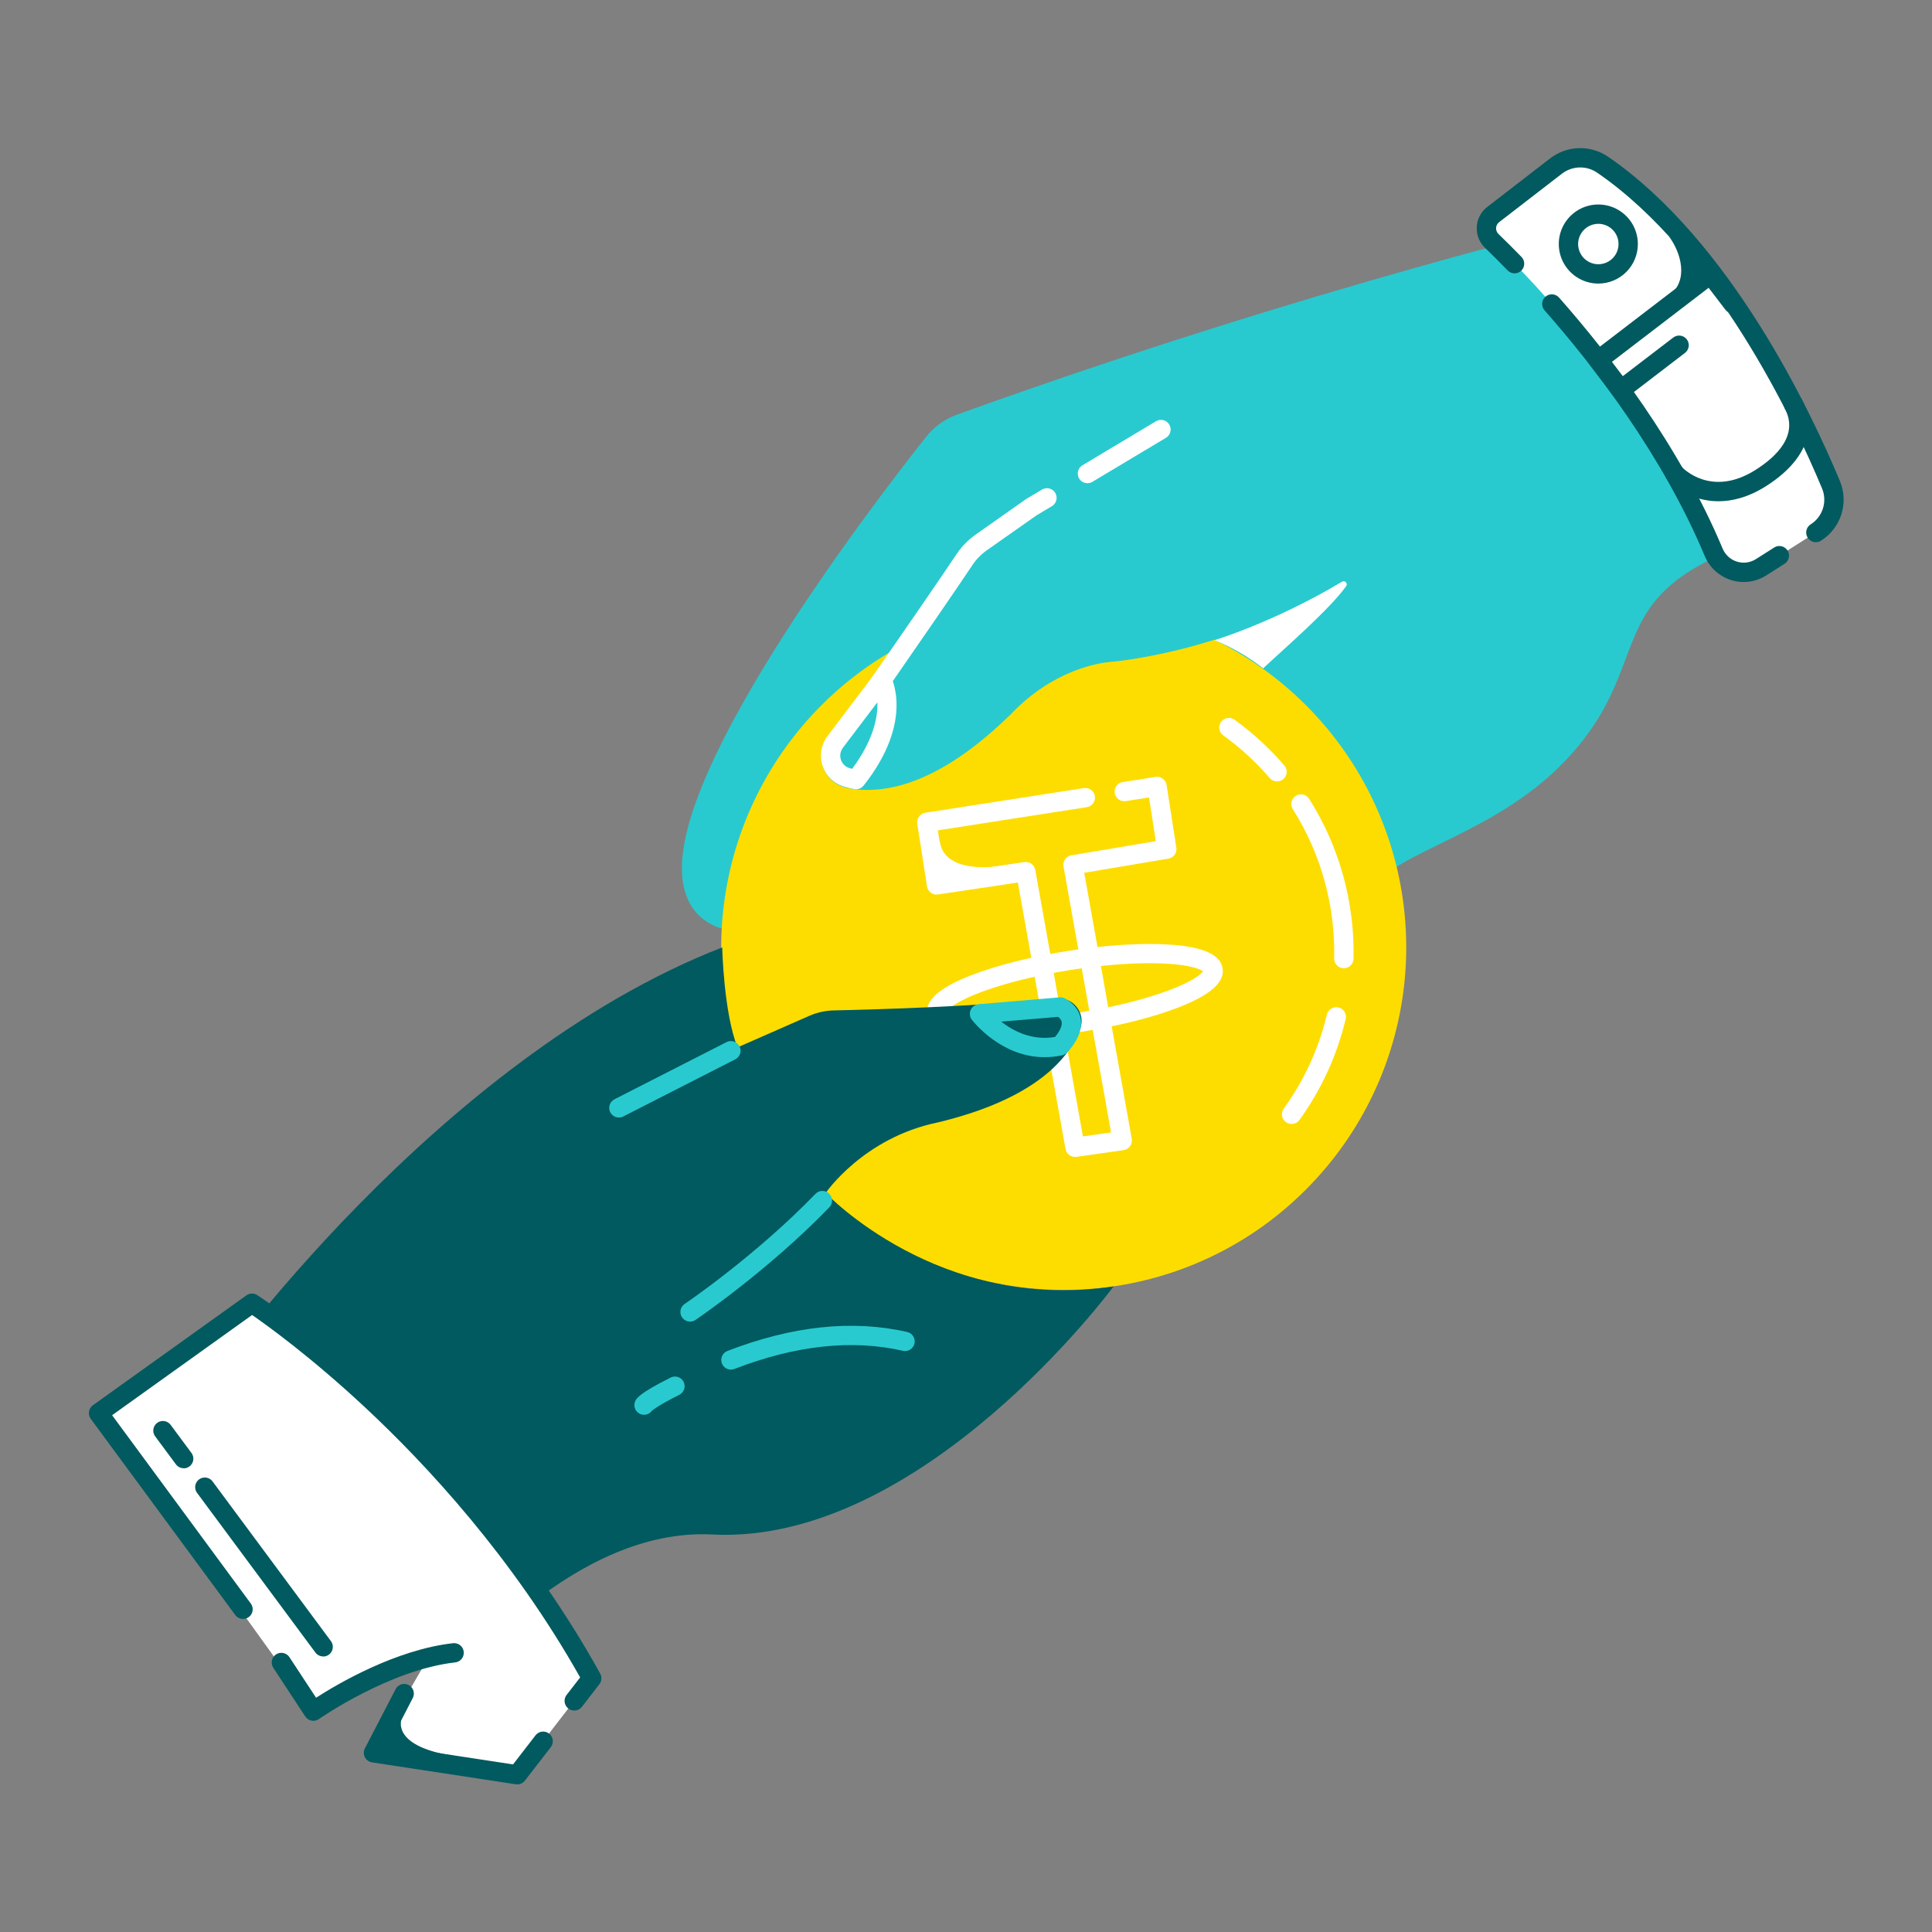 <?xml version="1.0" encoding="utf-8"?>
<svg xmlns="http://www.w3.org/2000/svg" fill="none" height="1500" viewBox="0 0 1500 1500" width="1500">
  <rect x="0" y="0" width="1500" height="1500" fill="#808080" stroke="none"/>
  <path d="M869.172 480.757C935.772 484.637 1044.37 556.637 1075.79 669.607C1103.1 650.077 1159.96 633.317 1202.79 592.367C1279.37 519.197 1233.42 464.477 1340.7 420.497C1349.14 393.797 1248.18 176.297 1248.18 176.297C1248.18 176.297 1025.58 227.937 745.472 329.007C737.337 331.941 730.181 337.087 724.812 343.867C678.542 402.357 458.412 688.927 566.352 714.867C566.402 714.897 585.172 464.177 869.172 480.757Z" fill="#28CACF"/>
  <path d="M566.393 722.397C565.803 722.396 565.216 722.326 564.643 722.187C548.333 718.267 537.523 708.937 532.523 694.457C525.853 675.147 529.943 647.617 545.033 610.307C556.923 580.897 575.793 545.427 601.103 504.887C645.693 433.477 698.393 365.237 718.983 339.217C725.216 331.336 733.529 325.354 742.983 321.947C1020.3 221.887 1244.31 169.567 1246.54 168.997C1248.22 168.608 1249.98 168.808 1251.52 169.564C1253.07 170.32 1254.31 171.585 1255.03 173.147C1255.29 173.687 1280.61 228.307 1304.57 285.487C1318.68 319.147 1329.57 347.127 1336.95 368.647C1349.82 406.167 1349.71 417.057 1347.95 422.757C1347.62 423.805 1347.06 424.767 1346.32 425.575C1345.57 426.384 1344.66 427.019 1343.64 427.437C1284.81 451.557 1274.84 477.957 1262.21 511.437C1252.61 536.857 1241.73 565.667 1208.06 597.827C1179.67 624.967 1145.32 641.827 1117.72 655.307C1102.56 662.727 1089.47 669.137 1080.22 675.747C1079.24 676.449 1078.11 676.904 1076.91 677.074C1075.72 677.243 1074.5 677.122 1073.37 676.72C1072.23 676.319 1071.21 675.649 1070.38 674.767C1069.56 673.886 1068.96 672.819 1068.64 671.657C1054.89 622.227 1023.75 575.497 980.963 540.087C944.663 510.087 901.683 490.197 868.803 488.277C754.053 481.567 669.643 517.567 617.853 595.247C579.003 653.537 573.923 714.847 573.853 715.457C573.711 717.344 572.862 719.108 571.475 720.395C570.087 721.682 568.265 722.397 566.373 722.397H566.393ZM1243.99 185.017C1206.77 194.017 999.433 245.357 748.073 336.017C741.237 338.499 735.233 342.847 730.743 348.567C710.313 374.387 658.013 442.107 613.833 512.867C545.623 622.067 539.673 669.227 546.703 689.567C547.778 692.873 549.516 695.924 551.812 698.534C554.107 701.144 556.912 703.258 560.053 704.747C563.053 684.517 573.053 635.637 605.053 587.467C629.113 551.187 660.613 522.997 698.673 503.667C746.003 479.667 803.533 469.417 869.673 473.277C906.123 475.407 951.293 496.047 990.513 528.507C1032.84 563.507 1064.39 609.167 1080.16 657.897C1088.97 652.647 1099.45 647.507 1111.16 641.797C1137.83 628.737 1171.03 612.487 1197.74 586.957C1228.94 557.147 1238.74 531.197 1248.22 506.097C1260.75 472.917 1272.61 441.537 1333.87 415.287C1333.5 407.197 1328 379.997 1290.77 291.167C1271.29 244.877 1251 200.307 1243.99 185.017V185.017Z" fill="#28CACF"/>
  <path d="M1158.17 187.037C1190.26 217.987 1281.78 312.617 1330.5 428.817C1331.91 432.208 1334.05 435.249 1336.76 437.729C1339.47 440.209 1342.68 442.067 1346.19 443.174C1349.69 444.28 1353.39 444.609 1357.03 444.136C1360.67 443.663 1364.17 442.401 1367.27 440.437L1409.82 413.437C1415.84 409.62 1420.32 403.798 1422.46 397C1424.6 390.202 1424.28 382.866 1421.53 376.287C1399.19 322.637 1337.53 191.937 1244.32 127.917C1238.94 124.231 1232.52 122.346 1226 122.535C1219.48 122.724 1213.18 124.975 1208.02 128.967L1159.29 166.567C1157.75 167.755 1156.48 169.261 1155.58 170.983C1154.67 172.705 1154.15 174.602 1154.04 176.545C1153.93 178.488 1154.25 180.431 1154.96 182.242C1155.67 184.053 1156.77 185.688 1158.17 187.037V187.037Z" fill="#fff"/>
  <path d="M1334.27 389.167C1328 389.173 1321.77 388.108 1315.85 386.017C1307.79 383.204 1300.49 378.579 1294.5 372.497C1293.84 371.766 1293.33 370.912 1293 369.984C1292.67 369.057 1292.53 368.073 1292.58 367.089C1292.63 366.105 1292.87 365.14 1293.29 364.251C1293.71 363.361 1294.31 362.563 1295.04 361.902C1295.77 361.241 1296.62 360.731 1297.55 360.401C1298.48 360.07 1299.46 359.926 1300.45 359.975C1301.43 360.025 1302.39 360.268 1303.28 360.69C1304.17 361.113 1304.97 361.706 1305.63 362.437C1306.63 363.517 1328.63 386.597 1363.04 364.807C1379.45 354.417 1396.69 337.697 1385.64 317.017C1384.71 315.263 1384.5 313.208 1385.08 311.304C1385.66 309.401 1386.97 307.805 1388.72 306.867C1390.48 305.929 1392.53 305.727 1394.44 306.305C1396.34 306.882 1397.94 308.193 1398.87 309.947C1411.54 333.657 1401.41 358.267 1371.07 377.477C1357.17 386.277 1344.69 389.167 1334.27 389.167Z" fill="#005A5F"/>
  <path d="M1258.51 310.077C1258.18 310.077 1257.84 310.057 1257.51 310.017C1255.53 309.757 1253.73 308.721 1252.51 307.137L1234.92 284.137C1234.32 283.355 1233.88 282.463 1233.63 281.511C1233.37 280.559 1233.31 279.566 1233.44 278.589C1233.57 277.612 1233.89 276.67 1234.38 275.817C1234.87 274.964 1235.53 274.216 1236.31 273.617L1323.37 206.917C1324.16 206.318 1325.05 205.878 1326 205.624C1326.95 205.37 1327.95 205.306 1328.92 205.437C1329.9 205.567 1330.84 205.888 1331.69 206.382C1332.55 206.876 1333.29 207.534 1333.89 208.317L1351.48 231.317C1352.69 232.896 1353.22 234.892 1352.96 236.863C1352.7 238.835 1351.67 240.623 1350.09 241.832C1348.51 243.041 1346.51 243.574 1344.54 243.312C1342.57 243.051 1340.78 242.016 1339.57 240.437L1326.57 223.437L1251.42 281.017L1259.89 292.077L1299.09 262.077C1300.67 260.866 1302.67 260.333 1304.64 260.593C1306.61 260.854 1308.4 261.888 1309.61 263.467C1310.82 265.046 1311.36 267.042 1311.1 269.015C1310.84 270.988 1309.8 272.776 1308.22 273.987L1263.07 308.567C1261.76 309.557 1260.16 310.087 1258.51 310.077V310.077Z" fill="#005A5F"/>
  <path d="M1240.93 220.167C1234.86 220.167 1228.93 218.366 1223.88 214.993C1218.83 211.62 1214.89 206.825 1212.57 201.215C1210.25 195.606 1209.64 189.433 1210.82 183.478C1212.01 177.522 1214.93 172.052 1219.22 167.759C1223.52 163.465 1228.99 160.541 1234.94 159.357C1240.9 158.172 1247.07 158.78 1252.68 161.104C1258.29 163.427 1263.09 167.362 1266.46 172.411C1269.83 177.46 1271.63 183.395 1271.63 189.467C1271.62 197.607 1268.39 205.411 1262.63 211.166C1256.88 216.922 1249.07 220.159 1240.93 220.167V220.167ZM1240.93 173.767C1237.83 173.767 1234.79 174.688 1232.21 176.413C1229.63 178.138 1227.62 180.59 1226.43 183.459C1225.24 186.328 1224.93 189.484 1225.53 192.53C1226.14 195.575 1227.64 198.373 1229.83 200.569C1232.03 202.764 1234.82 204.26 1237.87 204.865C1240.91 205.471 1244.07 205.16 1246.94 203.972C1249.81 202.784 1252.26 200.771 1253.99 198.189C1255.71 195.608 1256.63 192.572 1256.63 189.467C1256.63 185.305 1254.97 181.314 1252.03 178.371C1249.08 175.428 1245.09 173.772 1240.93 173.767V173.767Z" fill="#005A5F"/>
  <path d="M825.913 993.957C968.629 993.957 1084.32 878.263 1084.32 735.547C1084.32 592.831 968.629 477.137 825.913 477.137C683.197 477.137 567.503 592.831 567.503 735.547C567.503 878.263 683.197 993.957 825.913 993.957Z" fill="#FDDD00"/>
  <path d="M825.913 1001.46C764.387 1001.47 704.761 980.142 657.195 941.117C609.629 902.092 577.067 847.781 565.057 787.438C553.046 727.096 562.331 664.456 591.329 610.192C620.327 555.928 667.243 513.398 724.084 489.848C780.925 466.298 844.173 463.187 903.05 481.043C961.928 498.899 1012.79 536.619 1046.98 587.775C1081.16 638.93 1096.55 700.356 1090.52 761.586C1084.49 822.816 1057.42 880.061 1013.91 923.567C989.282 948.335 959.984 967.972 927.714 981.342C895.444 994.711 860.843 1001.55 825.913 1001.46V1001.46ZM825.913 484.637C687.563 484.637 575.003 597.197 575.003 735.547C575.003 873.897 687.563 986.457 825.913 986.457C964.263 986.457 1076.82 873.897 1076.82 735.567C1076.82 597.237 964.263 484.637 825.913 484.637V484.637Z" fill="#FDDD00"/>
  <path d="M834.623 898.217C832.864 898.216 831.162 897.596 829.815 896.466C828.467 895.336 827.56 893.768 827.253 892.037L790.253 685.177L728.253 694.467C726.292 694.76 724.295 694.265 722.699 693.09C721.102 691.915 720.036 690.156 719.733 688.197L712.173 639.567C711.868 637.602 712.356 635.596 713.53 633.991C714.704 632.386 716.467 631.312 718.433 631.007L841.563 611.857C843.516 611.576 845.502 612.077 847.089 613.25C848.676 614.424 849.736 616.175 850.04 618.126C850.344 620.076 849.867 622.067 848.713 623.668C847.558 625.269 845.819 626.35 843.873 626.677L728.173 644.677L733.403 678.567L795.283 669.307C797.212 669.019 799.177 669.493 800.763 670.63C802.348 671.767 803.427 673.477 803.773 675.397L840.773 882.317L862.613 879.207L825.713 672.777C825.537 671.801 825.558 670.799 825.772 669.831C825.987 668.863 826.391 667.946 826.963 667.135C827.534 666.324 828.26 665.635 829.099 665.106C829.939 664.578 830.874 664.221 831.853 664.057L897.363 653.057L892.093 619.157L874.173 621.957C873.191 622.128 872.185 622.102 871.213 621.88C870.242 621.657 869.324 621.244 868.514 620.663C867.704 620.082 867.018 619.346 866.496 618.497C865.974 617.648 865.626 616.703 865.474 615.719C865.321 614.734 865.366 613.728 865.606 612.761C865.846 611.794 866.277 610.884 866.872 610.085C867.468 609.286 868.217 608.614 869.076 608.108C869.934 607.602 870.885 607.272 871.873 607.137L897.173 603.197C899.139 602.895 901.144 603.384 902.75 604.557C904.356 605.731 905.432 607.492 905.743 609.457L913.303 658.097C913.606 660.046 913.128 662.036 911.973 663.635C910.818 665.234 909.078 666.313 907.133 666.637L841.793 677.637L878.703 884.217C878.878 885.208 878.852 886.225 878.626 887.206C878.4 888.187 877.98 889.113 877.389 889.928C876.799 890.743 876.05 891.432 875.189 891.952C874.327 892.472 873.369 892.814 872.373 892.957L835.673 898.187C835.324 898.221 834.973 898.231 834.623 898.217V898.217Z" fill="#fff"/>
  <path d="M776.642 806.407C771.092 806.407 765.812 806.247 760.872 805.917C734.962 804.197 721.562 798.167 719.872 787.477C718.182 776.787 729.152 766.957 753.312 757.477C773.362 749.597 800.472 742.747 829.652 738.217C858.832 733.687 886.732 731.957 908.232 733.387C934.142 735.107 947.542 741.147 949.232 751.837C950.922 762.527 939.962 772.347 915.802 781.837C895.802 789.727 868.642 796.567 839.462 801.107C818.685 804.446 797.685 806.218 776.642 806.407V806.407ZM735.062 785.117C737.312 786.877 745.612 790.267 765.952 791.177C785.802 792.067 811.082 790.327 837.152 786.277C863.222 782.227 887.832 776.207 906.462 769.277C925.572 762.277 932.462 756.477 934.062 754.117C931.802 752.347 923.502 748.957 903.162 748.047C883.322 747.157 858.032 748.897 831.972 752.957C805.912 757.017 781.292 763.027 762.652 769.897C743.552 776.997 736.672 782.747 735.062 785.117V785.117Z" fill="#fff"/>
  <path d="M1002.78 872.627C1001.4 872.629 1000.05 872.249 998.868 871.53C997.69 870.81 996.733 869.779 996.104 868.549C995.475 867.32 995.198 865.941 995.303 864.564C995.409 863.187 995.893 861.866 996.703 860.747C1012.49 838.893 1023.85 814.162 1030.14 787.947C1030.35 786.966 1030.75 786.037 1031.32 785.213C1031.9 784.39 1032.63 783.69 1033.47 783.155C1034.32 782.619 1035.27 782.259 1036.26 782.095C1037.25 781.931 1038.26 781.968 1039.23 782.202C1040.21 782.436 1041.12 782.863 1041.93 783.457C1042.74 784.052 1043.42 784.803 1043.93 785.665C1044.44 786.527 1044.78 787.482 1044.91 788.476C1045.05 789.469 1044.98 790.479 1044.72 791.447C1037.99 819.577 1025.81 846.116 1008.87 869.567C1008.17 870.523 1007.26 871.299 1006.2 871.831C1005.14 872.363 1003.97 872.636 1002.78 872.627V872.627Z" fill="#fff"/>
  <path d="M1043.31 751.747H1043.17C1041.18 751.702 1039.3 750.87 1037.92 749.434C1036.55 747.998 1035.8 746.075 1035.84 744.087C1036.79 703.211 1025.66 662.964 1003.84 628.387C1003.28 627.554 1002.89 626.618 1002.7 625.632C1002.5 624.646 1002.51 623.631 1002.72 622.648C1002.92 621.665 1003.33 620.734 1003.9 619.909C1004.47 619.084 1005.21 618.383 1006.06 617.847C1006.91 617.311 1007.85 616.951 1008.85 616.788C1009.84 616.626 1010.85 616.664 1011.83 616.901C1012.8 617.138 1013.72 617.569 1014.53 618.168C1015.33 618.766 1016.01 619.521 1016.52 620.387C1039.92 657.439 1051.87 700.575 1050.86 744.387C1050.83 746.36 1050.01 748.24 1048.6 749.618C1047.19 750.995 1045.29 751.76 1043.31 751.747V751.747Z" fill="#fff"/>
  <path d="M991.543 606.727C990.462 606.728 989.394 606.495 988.412 606.045C987.43 605.594 986.557 604.937 985.853 604.117C975.082 591.593 962.864 580.391 949.453 570.747C947.951 569.549 946.966 567.819 946.701 565.916C946.437 564.013 946.913 562.081 948.032 560.518C949.15 558.956 950.826 557.882 952.713 557.519C954.6 557.156 956.554 557.531 958.173 558.567C972.538 568.911 985.629 580.918 997.173 594.337C998.104 595.427 998.705 596.761 998.902 598.181C999.1 599.601 998.887 601.048 998.289 602.351C997.691 603.654 996.732 604.759 995.526 605.534C994.319 606.31 992.916 606.723 991.483 606.727H991.543Z" fill="#fff"/>
  <path d="M163.093 1070.57C163.093 1070.57 337.803 822.227 560.733 735.567C560.733 735.567 561.783 785.867 572.593 813.197L628.833 788.477C634.758 785.977 641.103 784.619 647.533 784.477C675.023 783.907 755.903 781.737 820.323 775.197C833.173 773.897 843.173 786.567 838.703 798.667C830.373 821.217 804.643 853.077 728.063 871.457C670.203 883.367 641.063 926.227 641.063 926.227C641.063 926.227 729.063 1019.53 864.573 998.787C864.573 998.787 716.143 1199.89 552.773 1191.38C446.243 1185.83 355.373 1300.29 355.373 1300.29L163.093 1070.57Z" fill="#005A5F"/>
  <path d="M480.492 867.657C478.809 867.654 477.175 867.086 475.853 866.043C474.531 865 473.598 863.544 473.203 861.907C472.809 860.27 472.976 858.548 473.677 857.017C474.379 855.487 475.575 854.236 477.072 853.467L564.072 809.087C565.844 808.183 567.902 808.019 569.795 808.632C571.687 809.246 573.258 810.585 574.162 812.357C575.067 814.129 575.23 816.187 574.617 818.079C574.004 819.972 572.664 821.543 570.892 822.447L483.892 866.837C482.839 867.372 481.674 867.653 480.492 867.657V867.657Z" fill="#28CACF"/>
  <path d="M535.772 1026.1C534.165 1026.1 532.599 1025.58 531.306 1024.63C530.014 1023.67 529.062 1022.33 528.591 1020.79C528.121 1019.26 528.156 1017.61 528.693 1016.09C529.23 1014.58 530.239 1013.28 531.572 1012.38C532.122 1012.02 586.572 975.087 633.112 926.917C634.494 925.486 636.387 924.663 638.376 924.628C640.365 924.593 642.286 925.35 643.717 926.732C645.148 928.114 645.971 930.007 646.006 931.996C646.041 933.985 645.284 935.906 643.902 937.337C596.252 986.677 540.512 1024.45 539.962 1024.82C538.725 1025.65 537.265 1026.1 535.772 1026.1V1026.1Z" fill="#28CACF"/>
  <path d="M567.503 1063.37C565.75 1063.37 564.053 1062.76 562.705 1061.64C561.356 1060.52 560.443 1058.96 560.122 1057.24C559.801 1055.52 560.094 1053.74 560.949 1052.21C561.804 1050.68 563.167 1049.5 564.803 1048.87C615.063 1029.43 661.963 1024.47 704.203 1034.12C705.18 1034.32 706.108 1034.71 706.931 1035.28C707.754 1035.84 708.456 1036.57 708.996 1037.41C709.535 1038.25 709.902 1039.19 710.074 1040.17C710.247 1041.15 710.221 1042.16 709.998 1043.13C709.776 1044.11 709.362 1045.02 708.78 1045.84C708.197 1046.65 707.459 1047.33 706.608 1047.86C705.758 1048.38 704.811 1048.72 703.824 1048.88C702.838 1049.03 701.831 1048.98 700.863 1048.74C661.593 1039.74 617.633 1044.52 570.213 1062.86C569.348 1063.19 568.429 1063.36 567.503 1063.37V1063.37Z" fill="#28CACF"/>
  <path d="M500.033 1098.45C499.22 1098.44 498.414 1098.31 497.643 1098.06C495.758 1097.42 494.203 1096.06 493.319 1094.28C492.434 1092.5 492.291 1090.44 492.923 1088.56C493.703 1086.25 494.993 1082.37 520.633 1069.56C521.514 1069.11 522.476 1068.84 523.463 1068.76C524.45 1068.68 525.442 1068.8 526.382 1069.11C527.323 1069.42 528.193 1069.91 528.943 1070.56C529.692 1071.2 530.306 1071.99 530.75 1072.88C531.193 1073.76 531.457 1074.72 531.526 1075.71C531.596 1076.7 531.469 1077.69 531.153 1078.63C530.837 1079.57 530.339 1080.43 529.686 1081.18C529.034 1081.92 528.241 1082.53 527.353 1082.97C511.403 1090.97 507.023 1094.51 506.173 1095.29C505.476 1096.27 504.554 1097.06 503.486 1097.61C502.418 1098.16 501.234 1098.45 500.033 1098.45Z" fill="#28CACF"/>
  <path d="M195.612 1011.82C195.612 1011.82 355.612 1115.82 459.382 1303.01L401.522 1377.89L289.962 1360.89L332.572 1286.89L243.262 1328.57L76.492 1097.1L195.612 1011.82Z" fill="#fff"/>
  <path d="M250.893 1286.05C249.728 1286.05 248.58 1285.78 247.539 1285.26C246.497 1284.73 245.591 1283.98 244.893 1283.05L153.323 1159.51C152.652 1158.73 152.15 1157.82 151.847 1156.83C151.543 1155.85 151.445 1154.82 151.558 1153.79C151.672 1152.77 151.994 1151.78 152.506 1150.89C153.017 1150 153.707 1149.22 154.532 1148.61C155.357 1147.99 156.299 1147.55 157.301 1147.32C158.302 1147.08 159.341 1147.06 160.353 1147.24C161.365 1147.43 162.329 1147.82 163.184 1148.39C164.039 1148.96 164.767 1149.7 165.323 1150.57L256.893 1274.12C257.732 1275.23 258.244 1276.56 258.371 1277.94C258.499 1279.33 258.236 1280.73 257.612 1281.98C256.988 1283.22 256.029 1284.27 254.842 1285C253.655 1285.74 252.287 1286.12 250.893 1286.12V1286.05Z" fill="#005A5F"/>
  <path d="M142.603 1139.94C141.438 1139.94 140.29 1139.67 139.248 1139.15C138.207 1138.63 137.301 1137.87 136.603 1136.94L120.823 1115.65C120.146 1114.87 119.638 1113.96 119.33 1112.97C119.022 1111.99 118.921 1110.95 119.032 1109.92C119.144 1108.9 119.466 1107.9 119.978 1107.01C120.491 1106.11 121.183 1105.33 122.011 1104.72C122.839 1104.1 123.785 1103.66 124.79 1103.43C125.796 1103.19 126.838 1103.17 127.853 1103.36C128.868 1103.55 129.833 1103.94 130.688 1104.52C131.543 1105.1 132.27 1105.85 132.823 1106.72L148.603 1128.01C149.442 1129.12 149.954 1130.45 150.082 1131.83C150.209 1133.22 149.946 1134.62 149.322 1135.87C148.698 1137.11 147.739 1138.16 146.552 1138.89C145.365 1139.63 143.997 1140.01 142.603 1140.01V1139.94Z" fill="#005A5F"/>
  <path d="M810.953 820.797C777.133 820.797 755.523 792.997 754.503 791.667C753.693 790.598 753.185 789.331 753.032 787.998C752.878 786.665 753.085 785.316 753.63 784.09C754.176 782.865 755.04 781.808 756.132 781.03C757.225 780.252 758.506 779.781 759.843 779.667L822.763 774.347C824.294 774.222 825.827 774.571 827.153 775.347C836.093 780.517 838.653 787.227 839.223 791.947C840.783 804.857 829.453 816.187 828.153 817.427C827.155 818.391 825.908 819.059 824.553 819.357C820.084 820.319 815.525 820.802 810.953 820.797V820.797ZM777.363 793.217C786.613 800.447 801.203 808.157 819.133 805.087C821.583 802.207 824.783 797.307 824.323 793.697C824.253 793.097 824.053 791.467 821.453 789.497L777.363 793.217Z" fill="#28CACF"/>
  <path d="M243.263 1336.04C242.793 1336.04 242.324 1335.99 241.863 1335.9C240.875 1335.71 239.934 1335.33 239.098 1334.77C238.261 1334.21 237.545 1333.49 236.993 1332.65L212.173 1294.86C211.08 1293.19 210.693 1291.17 211.096 1289.22C211.499 1287.27 212.66 1285.56 214.323 1284.47C215.986 1283.37 218.015 1282.99 219.963 1283.39C221.912 1283.79 223.62 1284.95 224.713 1286.62L245.393 1318.11C261.903 1307.49 307.233 1280.73 351.753 1275.78C353.73 1275.56 355.714 1276.13 357.268 1277.37C358.821 1278.62 359.818 1280.42 360.038 1282.4C360.258 1284.38 359.684 1286.36 358.441 1287.92C357.199 1289.47 355.39 1290.47 353.413 1290.69C302.573 1296.34 248.123 1334.29 247.583 1334.69C246.317 1335.57 244.808 1336.04 243.263 1336.04V1336.04Z" fill="#005A5F"/>
  <path d="M401.523 1385.39C401.144 1385.39 400.767 1385.36 400.393 1385.3L288.833 1368.3C287.654 1368.12 286.535 1367.66 285.568 1366.97C284.602 1366.27 283.815 1365.35 283.275 1364.29C282.734 1363.23 282.454 1362.05 282.459 1360.86C282.464 1359.67 282.753 1358.49 283.303 1357.44L307.153 1311.44C307.606 1310.56 308.227 1309.79 308.98 1309.15C309.733 1308.52 310.604 1308.04 311.543 1307.74C312.482 1307.44 313.47 1307.33 314.451 1307.41C315.433 1307.5 316.388 1307.77 317.263 1308.23C318.137 1308.68 318.914 1309.3 319.549 1310.05C320.183 1310.81 320.664 1311.68 320.962 1312.62C321.26 1313.56 321.37 1314.54 321.286 1315.53C321.202 1316.51 320.926 1317.46 320.473 1318.34L301.473 1355.1L398.333 1369.88L415.743 1347.35C416.342 1346.56 417.091 1345.9 417.947 1345.4C418.803 1344.9 419.749 1344.58 420.73 1344.45C421.711 1344.32 422.709 1344.39 423.665 1344.64C424.621 1344.9 425.516 1345.34 426.299 1345.95C427.083 1346.55 427.739 1347.31 428.229 1348.17C428.719 1349.03 429.035 1349.98 429.157 1350.96C429.279 1351.94 429.205 1352.94 428.94 1353.89C428.675 1354.85 428.224 1355.74 427.613 1356.52L407.503 1382.52C406.793 1383.42 405.884 1384.15 404.847 1384.65C403.81 1385.15 402.673 1385.4 401.523 1385.39V1385.39Z" fill="#005A5F"/>
  <path d="M445.833 1328.04C444.43 1328.04 443.056 1327.65 441.865 1326.91C440.674 1326.17 439.716 1325.11 439.098 1323.85C438.48 1322.59 438.228 1321.18 438.37 1319.79C438.512 1318.39 439.043 1317.07 439.903 1315.96L450.423 1302.34C397.703 1208.74 330.862 1136.95 283.732 1092.96C241.542 1053.58 207.302 1028.96 195.732 1020.96L87.043 1098.77L194.732 1245.01C195.317 1245.8 195.739 1246.7 195.976 1247.66C196.212 1248.61 196.258 1249.61 196.11 1250.58C195.962 1251.56 195.624 1252.49 195.115 1253.33C194.606 1254.18 193.936 1254.91 193.143 1255.5C192.349 1256.08 191.449 1256.5 190.492 1256.74C189.536 1256.98 188.542 1257.02 187.568 1256.87C186.594 1256.73 185.659 1256.39 184.815 1255.88C183.972 1255.37 183.237 1254.7 182.652 1253.91L70.453 1101.57C69.863 1100.76 69.44 1099.85 69.207 1098.88C68.975 1097.91 68.937 1096.91 69.097 1095.92C69.258 1094.94 69.612 1094 70.14 1093.15C70.668 1092.3 71.359 1091.57 72.172 1091L191.292 1005.72C192.518 1004.84 193.98 1004.35 195.488 1004.32C196.996 1004.28 198.479 1004.7 199.743 1005.53C201.403 1006.61 240.893 1032.45 293.743 1081.73C342.463 1127.17 411.893 1201.82 465.993 1299.37C466.703 1300.65 467.023 1302.11 466.912 1303.57C466.802 1305.04 466.267 1306.44 465.373 1307.6L451.823 1325.13C451.116 1326.04 450.207 1326.78 449.168 1327.28C448.129 1327.79 446.988 1328.05 445.833 1328.04Z" fill="#005A5F"/>
  <path d="M1070.11 420.927C1070.11 420.927 996.432 487.367 872.742 505.177C868.982 505.717 865.202 506.117 861.432 506.457C850.492 507.457 813.732 513.457 779.432 549.257C723.192 604.387 682.522 609.257 658.992 604.347C646.312 601.697 640.942 586.527 648.892 576.347C688.652 525.247 733.432 457.877 748.512 434.887C752.039 429.515 756.548 424.857 761.802 421.157L800.562 393.847L901.352 333.527L1070.11 420.927Z" fill="#28CACF"/>
  <path d="M673.622 613.317C668.207 613.329 662.805 612.783 657.502 611.687C653.364 610.831 649.514 608.93 646.319 606.164C643.125 603.398 640.691 599.86 639.252 595.887C637.763 591.869 637.326 587.537 637.984 583.303C638.643 579.069 640.373 575.073 643.012 571.697C682.012 521.557 725.432 456.407 742.282 430.697C746.326 424.535 751.496 419.191 757.522 414.947L796.282 387.647L796.742 387.337L897.532 327.027C898.63 326.369 899.879 326.003 901.158 325.964C902.438 325.926 903.706 326.216 904.842 326.807L1073.56 414.247C1074.64 414.805 1075.56 415.615 1076.26 416.608C1076.95 417.602 1077.4 418.749 1077.55 419.951C1077.7 421.153 1077.56 422.375 1077.14 423.511C1076.72 424.648 1076.03 425.666 1075.13 426.477C1074.35 427.177 1055.68 443.877 1021.45 462.907C975.634 488.223 925.616 505.046 873.812 512.567C870.432 513.057 866.712 513.477 862.112 513.897C852.222 514.797 817.432 520.377 784.892 554.417C784.832 554.417 784.782 554.527 784.722 554.587C737.312 601.077 699.892 613.317 673.622 613.317ZM804.692 400.087L766.172 427.237C761.687 430.389 757.839 434.363 754.832 438.947C737.882 464.787 694.202 530.337 654.832 580.947C653.763 582.317 653.063 583.937 652.797 585.654C652.531 587.371 652.708 589.128 653.312 590.757C653.871 592.343 654.832 593.756 656.101 594.858C657.37 595.961 658.904 596.715 660.552 597.047C682.902 601.717 720.742 596.297 774.112 544.047C810.242 506.317 849.542 500.047 860.732 499.047C865.122 498.647 868.492 498.267 871.652 497.817C921.463 490.569 969.563 474.415 1013.65 450.127C1028.57 441.929 1042.87 432.654 1056.43 422.377L901.652 342.067L804.692 400.087Z" fill="#28CACF"/>
  <path d="M664.653 612.767C664.247 612.768 663.843 612.735 663.443 612.667C660.805 612.197 658.195 611.586 655.623 610.837C651.693 609.719 648.096 607.66 645.142 604.838C642.189 602.015 639.968 598.515 638.672 594.641C637.377 590.767 637.046 586.635 637.708 582.603C638.37 578.572 640.006 574.763 642.473 571.507L678.743 523.567C679.494 522.571 680.483 521.778 681.619 521.261C682.755 520.744 684.002 520.519 685.247 520.607C686.491 520.694 687.695 521.091 688.747 521.762C689.8 522.432 690.668 523.355 691.273 524.447C692.063 525.857 710.163 559.737 670.533 609.887C669.835 610.781 668.943 611.506 667.925 612.005C666.906 612.503 665.787 612.764 664.653 612.767V612.767ZM681.173 545.297L654.433 580.567C653.437 581.877 652.777 583.41 652.508 585.033C652.239 586.656 652.371 588.32 652.891 589.881C653.412 591.442 654.305 592.852 655.494 593.989C656.682 595.126 658.131 595.956 659.713 596.407L661.603 596.917C678.433 574.247 681.593 556.507 681.173 545.297Z" fill="#fff"/>
  <path d="M844.273 375.167C842.633 375.167 841.038 374.629 839.733 373.636C838.428 372.644 837.484 371.25 837.046 369.67C836.608 368.089 836.7 366.409 837.308 364.886C837.916 363.363 839.007 362.081 840.413 361.237L897.533 327.047C898.378 326.541 899.314 326.206 900.289 326.062C901.263 325.917 902.257 325.966 903.212 326.206C904.168 326.446 905.067 326.871 905.858 327.458C906.649 328.045 907.317 328.782 907.823 329.627C908.329 330.472 908.664 331.409 908.808 332.383C908.952 333.358 908.903 334.351 908.664 335.306C908.424 336.262 907.999 337.161 907.412 337.952C906.825 338.743 906.088 339.411 905.243 339.917L848.113 374.107C846.952 374.801 845.625 375.168 844.273 375.167V375.167Z" fill="#fff"/>
  <path d="M679.742 542.567C678.372 542.569 677.027 542.195 675.855 541.485C674.682 540.776 673.727 539.758 673.093 538.543C672.458 537.329 672.17 535.963 672.258 534.595C672.346 533.228 672.808 531.911 673.592 530.787C693.662 501.957 734.072 443.277 742.282 430.787C746.326 424.625 751.497 419.281 757.522 415.037L796.282 387.737L796.743 387.427L808.892 380.167C809.738 379.64 810.68 379.287 811.664 379.128C812.647 378.97 813.653 379.009 814.621 379.243C815.589 379.477 816.501 379.902 817.304 380.492C818.106 381.083 818.783 381.827 819.295 382.682C819.806 383.537 820.142 384.485 820.283 385.472C820.424 386.458 820.367 387.462 820.115 388.426C819.864 389.39 819.423 390.295 818.818 391.086C818.213 391.878 817.457 392.541 816.592 393.037L804.693 400.157L766.172 427.237C761.687 430.39 757.839 434.363 754.832 438.947C746.562 451.567 706.022 510.427 685.912 539.327C685.224 540.327 684.303 541.145 683.228 541.71C682.153 542.274 680.957 542.568 679.742 542.567V542.567Z" fill="#fff"/>
  <path d="M1409.81 420.947C1408.19 420.946 1406.61 420.417 1405.31 419.44C1404.01 418.462 1403.07 417.09 1402.61 415.529C1402.16 413.969 1402.23 412.303 1402.81 410.785C1403.38 409.266 1404.44 407.975 1405.81 407.107C1410.35 404.242 1413.72 399.863 1415.33 394.748C1416.94 389.633 1416.69 384.113 1414.61 379.167C1392.61 326.437 1331.7 197.017 1240.08 134.097C1236.01 131.298 1231.15 129.868 1226.22 130.014C1221.28 130.159 1216.51 131.873 1212.61 134.907L1163.89 172.507C1163.21 173.038 1162.64 173.709 1162.24 174.477C1161.84 175.244 1161.6 176.09 1161.55 176.956C1161.5 177.821 1161.64 178.688 1161.96 179.495C1162.27 180.303 1162.76 181.033 1163.38 181.637C1169.22 187.267 1175.3 193.337 1181.46 199.687C1182.77 201.127 1183.47 203.021 1183.41 204.968C1183.35 206.915 1182.54 208.762 1181.14 210.118C1179.74 211.474 1177.87 212.234 1175.92 212.235C1173.97 212.237 1172.1 211.481 1170.7 210.127C1164.7 203.907 1158.7 197.957 1152.97 192.437C1150.79 190.342 1149.09 187.8 1147.98 184.986C1146.87 182.173 1146.39 179.153 1146.55 176.133C1146.72 173.114 1147.54 170.166 1148.95 167.491C1150.36 164.817 1152.33 162.479 1154.73 160.637L1203.45 123.037C1209.86 118.059 1217.69 115.25 1225.81 115.016C1233.92 114.782 1241.9 117.136 1248.58 121.737C1343.49 186.917 1406 319.447 1428.46 373.397C1431.9 381.609 1432.32 390.772 1429.64 399.262C1426.96 407.752 1421.37 415.02 1413.84 419.777C1412.64 420.546 1411.24 420.952 1409.81 420.947Z" fill="#005A5F"/>
  <path d="M1353.8 451.857C1347.34 451.854 1341.02 449.941 1335.64 446.357C1330.26 442.774 1326.06 437.68 1323.57 431.717C1290.69 353.287 1237.78 284.717 1199.19 240.967C1198.54 240.228 1198.04 239.369 1197.72 238.437C1197.4 237.505 1197.27 236.519 1197.33 235.535C1197.45 233.549 1198.36 231.694 1199.85 230.377C1201.34 229.06 1203.3 228.39 1205.28 228.514C1207.27 228.638 1209.13 229.545 1210.44 231.037C1249.78 275.617 1303.73 345.607 1337.44 425.917C1338.43 428.302 1339.93 430.442 1341.83 432.188C1343.73 433.933 1345.99 435.242 1348.45 436.022C1350.91 436.802 1353.51 437.035 1356.07 436.704C1358.63 436.374 1361.09 435.487 1363.27 434.107L1377.85 424.857C1379.53 423.927 1381.49 423.674 1383.35 424.148C1385.21 424.622 1386.81 425.789 1387.83 427.408C1388.86 429.027 1389.22 430.977 1388.85 432.856C1388.48 434.736 1387.41 436.404 1385.85 437.517L1371.27 446.767C1366.05 450.091 1359.99 451.856 1353.8 451.857Z" fill="#005A5F"/>
  <path d="M942.952 497.007C942.952 497.007 989.092 483.207 1041.95 451.637C1042.42 451.347 1042.98 451.228 1043.53 451.303C1044.08 451.377 1044.59 451.639 1044.96 452.044C1045.34 452.449 1045.57 452.972 1045.6 453.525C1045.64 454.078 1045.48 454.626 1045.16 455.077C1032.54 472.937 996.522 504.077 980.722 518.877C969.182 509.908 956.476 502.55 942.952 497.007V497.007Z" fill="#fff"/>
  <path d="M312.872 1331.24C308.732 1339.53 308.642 1357.31 355.802 1363.83L293.332 1361.38L312.872 1331.24Z" fill="#005A5F"/>
  <path d="M1295.84 183.677C1305.17 196.127 1311.39 217.897 1295.84 229.457L1327.32 209.617L1295.84 183.677Z" fill="#005A5F"/>
  <path d="M729.612 653.007C730.952 665.007 742.502 677.897 782.952 671.677L729.612 684.317V653.007Z" fill="#fff"/>
</svg>